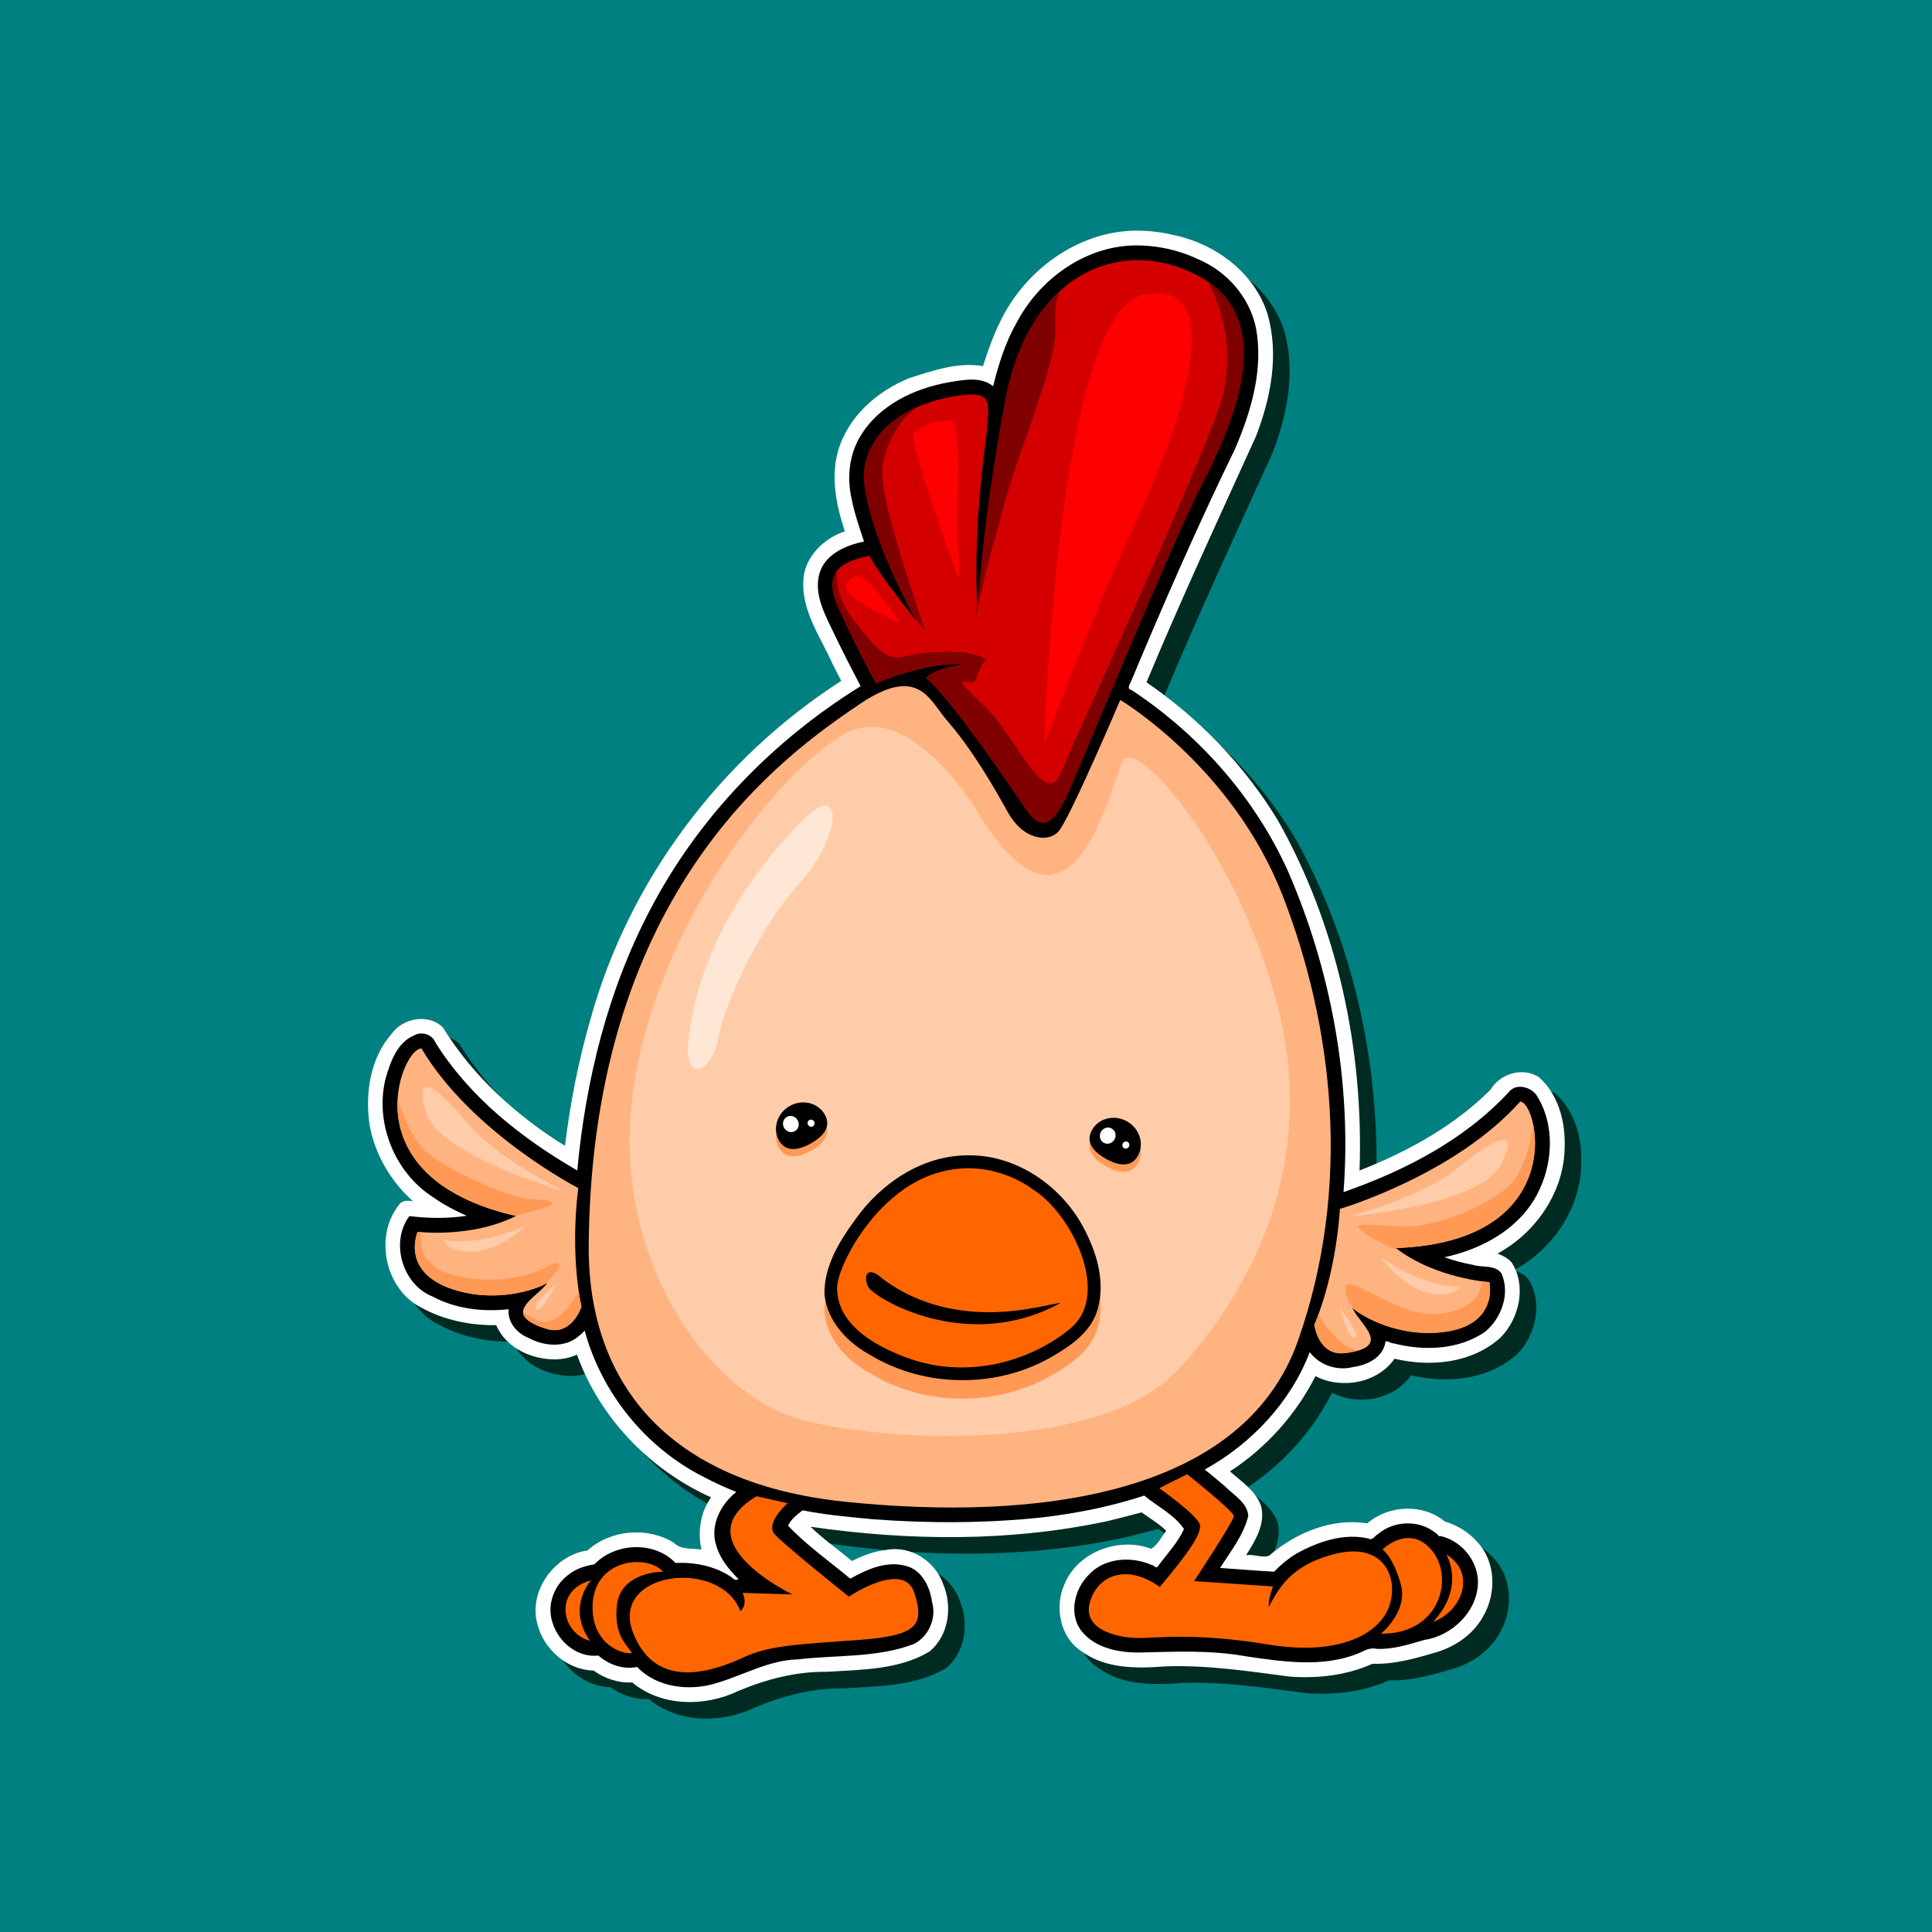 <?xml version="1.0" encoding="UTF-8" standalone="no"?>
<!-- Created with Inkscape (http://www.inkscape.org/) -->

<svg
   xmlns:dc="http://purl.org/dc/elements/1.1/"
   xmlns:cc="http://creativecommons.org/ns#"
   xmlns:rdf="http://www.w3.org/1999/02/22-rdf-syntax-ns#"
   xmlns:svg="http://www.w3.org/2000/svg"
   xmlns="http://www.w3.org/2000/svg"
   xmlns:sodipodi="http://sodipodi.sourceforge.net/DTD/sodipodi-0.dtd"
   xmlns:inkscape="http://www.inkscape.org/namespaces/inkscape"
   width="2800"
   height="2800"
   id="svg2"
   version="1.1"
   inkscape:version="0.48.4 r9939"
   sodipodi:docname="Chicken.svg"
   inkscape:export-filename="E:\5. Project\1. Istock project\chicken\Chicken.png"
   inkscape:export-xdpi="90"
   inkscape:export-ydpi="90">
  <defs
     id="defs4" />
  <sodipodi:namedview
     id="base"
     pagecolor="#ffffff"
     bordercolor="#666666"
     borderopacity="1.0"
     inkscape:pageopacity="0.0"
     inkscape:pageshadow="2"
     inkscape:zoom="0.15239458"
     inkscape:cx="1499.7007"
     inkscape:cy="1583.664"
     inkscape:document-units="px"
     inkscape:current-layer="g3187"
     showgrid="false"
     inkscape:window-width="1366"
     inkscape:window-height="706"
     inkscape:window-x="-8"
     inkscape:window-y="-8"
     inkscape:window-maximized="1" />
  <g
     inkscape:label="BG"
     inkscape:groupmode="layer"
     id="layer1"
     transform="translate(0,1747.638)"
     sodipodi:insensitive="true"
     style="display:inline">
    <rect
       style="fill:#008080;fill-opacity:1;stroke:none"
       id="rect2985"
       width="2800"
       height="2800"
       x="0"
       y="-1747.638" />
  </g>
  <g
     inkscape:groupmode="layer"
     id="layer3"
     inkscape:label="Layer"
     style="display:inline">
    <g
       id="g3187"
       transform="matrix(1.338,0,0,1.338,-473.861,-322.014)">
      <path
         style="fill:#002b22;stroke:none;display:inline"
         d="m 1599.63,508.474 c -61.932,1.826 -118.173,43.973 -144.301,98.82 -7.608,15.285 -13.285,31.586 -18.481,47.867 -27.258,-4.6 -54.353,4.886 -80,13.062 -34.932,14.22 -66.576,41.938 -77.085,79.243 -8.041,28.635 -1.677,59.067 7.429,86.663 -23.45,7.774 -44.473,28.735 -45,54.406 -1.39,32.83 19.023,60.641 31.81,89.409 3.061,6.094 6.204,12.147 9.315,18.216 -131.091,84.057 -230.732,217.013 -271.934,367.554 -12.864,44.5 -21.669,90.05 -27.316,136.039 -52.541,-32.551 -99.671,-75.359 -132.281,-128.281 -15.28,-15.297 -43.084,-10.222 -55.156,6.531 -23.369,26.349 -29.167,64.242 -24.312,98.357 5.408,32.152 23.034,61.946 47.374,83.674 -5.616,-1.634 -12.639,-1.329 -15.906,4.219 -26.766,34.538 -14.165,91.534 25.094,110.938 24.612,13.512 52.777,19.129 80.719,18.781 10.824,25.481 39.978,38.043 66.438,37.031 7.242,-0.446 14.391,-2.159 21.031,-5 24.803,68.545 78.879,124.718 145.219,154.469 -11.505,16.368 -14.82,37.285 -10.375,56.656 -10.048,-1.889 -22.06,0.668 -29.938,-7.469 -28.454,-17.641 -68.524,-14.246 -93.5,8.344 -36.093,5.035 -64.625,44.575 -54.094,80.344 6.873,27.025 32.301,49.182 60.625,49.75 12.088,8.683 26.941,13.713 41.875,12.875 31.52,26.37 78.659,26.608 114.611,9.366 30.506,-12.884 63.279,-21.375 96.608,-20.897 37.381,-2.405 77.249,-2.043 110.375,-21.688 21.326,-16.977 25.529,-48.753 15.313,-73.031 -8.374,-24.799 -35.219,-42.391 -61.469,-37.312 -13.168,1.393 -25.608,6.028 -37.344,12.031 -14.975,-12.438 -30.937,-23.537 -44.969,-37.125 106.732,15.425 216.716,16.548 322.488,-6.289 12.109,-2.918 24.155,-6.096 36.2,-9.274 8.96,6.576 18.703,12.121 26.625,19.938 -5.259,6.549 -8.768,15.034 -16.281,19.531 -34.564,-13.168 -79.297,2.952 -93.828,38.09 -11.093,24.384 -5.195,57.534 18.109,72.754 25.962,19.263 60.138,18.948 91.156,16.5 45.301,-1.574 90.235,5.237 134.967,11.127 30.389,2.155 61.542,-1.441 89.315,-13.939 24.335,0.831 47.778,-6.2 70.812,-12.969 20.22,-6.508 38.722,-19.57 49.018,-38.324 14.375,-24.627 14.027,-58.625 -5.95,-80.154 -9.159,-10.926 -21.977,-18.566 -35.568,-22.678 -23.64,-19.697 -61.064,-17.896 -84.031,2.031 -38.583,-6.153 -77.57,10.264 -106.344,35.094 -8.214,2.652 -16.514,-2.122 -24.875,-0.562 10.101,-15.907 21.522,-34.549 16.031,-54.031 -6.151,-16.07 -21.013,-25.884 -33.531,-36.781 39.203,-25.465 71.479,-61.428 92.656,-103.188 28.014,14.62 67.095,7.757 85.656,-18.875 38.885,9.32 83.977,4.95 114.625,-22.781 20.533,-20.446 28.556,-56.029 12.312,-81.313 -4.002,-4.852 -9.7,-7.505 -15.406,-9.812 41.834,-22.538 72.469,-67.369 72.726,-115.624 0.886,-27.306 -6.835,-56.865 -27.976,-75.47 -17.327,-11.29 -42.148,-3.787 -52.363,13.707 -39.738,39.528 -89.874,67.092 -141.824,87.418 4.525,-131.468 -23.97,-265.173 -88.847,-379.868 -36.141,-59.206 -84.828,-109.801 -141.934,-148.914 37.348,-89.624 78.214,-177.687 118.415,-266.052 16.338,-41.878 25.457,-89.205 12.546,-133.301 -13.897,-43.48 -54.572,-74.449 -98.331,-84.376 -15.3,-3.834 -31.092,-5.807 -46.942,-5.458 z"
         id="path3222"
         inkscape:connector-curvature="0" />
      <path
         inkscape:connector-curvature="0"
         id="path3095"
         d="m 1581.688,490.531 c -61.932,1.826 -118.173,43.973 -144.301,98.82 -7.608,15.285 -13.285,31.586 -18.481,47.867 -27.258,-4.6 -54.353,4.886 -80,13.062 -34.932,14.22 -66.576,41.938 -77.085,79.243 -8.041,28.635 -1.677,59.067 7.429,86.663 -23.45,7.774 -44.473,28.735 -45,54.406 -1.39,32.83 19.023,60.641 31.81,89.409 3.061,6.094 6.204,12.147 9.315,18.216 -131.091,84.057 -230.732,217.013 -271.934,367.554 -12.864,44.5 -21.67,90.05 -27.316,136.039 -52.541,-32.551 -99.671,-75.359 -132.281,-128.281 -15.28,-15.297 -43.084,-10.222 -55.156,6.531 -23.369,26.349 -29.167,64.242 -24.312,98.357 5.408,32.152 23.034,61.946 47.374,83.674 -5.616,-1.634 -12.639,-1.329 -15.906,4.219 -26.766,34.538 -14.165,91.534 25.094,110.938 24.612,13.512 52.777,19.129 80.719,18.781 10.824,25.481 39.978,38.043 66.438,37.031 7.242,-0.446 14.391,-2.159 21.031,-5 24.803,68.545 78.879,124.718 145.219,154.469 -11.505,16.368 -14.82,37.285 -10.375,56.656 -10.048,-1.889 -22.06,0.668 -29.938,-7.469 -28.454,-17.641 -68.524,-14.246 -93.5,8.344 -36.093,5.035 -64.625,44.575 -54.094,80.344 6.873,27.025 32.301,49.182 60.625,49.75 12.088,8.683 26.941,13.713 41.875,12.875 31.52,26.37 78.659,26.608 114.611,9.366 30.506,-12.884 63.279,-21.375 96.608,-20.897 37.381,-2.405 77.249,-2.043 110.375,-21.688 21.326,-16.977 25.529,-48.753 15.313,-73.031 -8.374,-24.799 -35.219,-42.391 -61.469,-37.312 -13.168,1.393 -25.608,6.028 -37.344,12.031 -14.975,-12.438 -30.937,-23.537 -44.969,-37.125 106.732,15.425 216.716,16.548 322.488,-6.289 12.109,-2.918 24.155,-6.096 36.2,-9.274 8.96,6.576 18.703,12.121 26.625,19.938 -5.259,6.549 -8.768,15.034 -16.281,19.531 -34.564,-13.168 -79.297,2.952 -93.828,38.09 -11.093,24.384 -5.195,57.534 18.109,72.754 25.962,19.263 60.138,18.948 91.156,16.5 45.301,-1.574 90.235,5.237 134.967,11.127 30.389,2.155 61.542,-1.441 89.315,-13.939 24.335,0.831 47.778,-6.2 70.812,-12.969 20.22,-6.508 38.722,-19.57 49.018,-38.324 14.375,-24.627 14.027,-58.625 -5.95,-80.154 -9.159,-10.926 -21.977,-18.566 -35.568,-22.678 -23.64,-19.697 -61.064,-17.896 -84.031,2.031 -38.583,-6.153 -77.57,10.264 -106.344,35.094 -8.214,2.652 -16.514,-2.122 -24.875,-0.562 10.101,-15.907 21.522,-34.549 16.031,-54.031 -6.151,-16.07 -21.013,-25.884 -33.531,-36.781 39.203,-25.465 71.479,-61.428 92.656,-103.188 28.014,14.62 67.095,7.757 85.656,-18.875 38.885,9.32 83.977,4.95 114.625,-22.781 20.533,-20.446 28.556,-56.029 12.312,-81.313 -4.002,-4.852 -9.7,-7.505 -15.406,-9.812 41.834,-22.538 72.469,-67.369 72.726,-115.624 0.886,-27.306 -6.835,-56.865 -27.976,-75.47 -17.327,-11.29 -42.148,-3.787 -52.363,13.707 -39.738,39.528 -89.874,67.092 -141.824,87.418 4.525,-131.468 -23.97,-265.173 -88.847,-379.868 -36.141,-59.206 -84.828,-109.801 -141.934,-148.914 37.348,-89.624 78.214,-177.687 118.415,-266.052 16.338,-41.878 25.457,-89.205 12.546,-133.301 -13.897,-43.48 -54.572,-74.449 -98.331,-84.376 -15.3,-3.834 -31.092,-5.807 -46.942,-5.458 z"
         style="fill:#ffffff;stroke:none;display:inline" />
      <path
         inkscape:connector-curvature="0"
         id="path3060"
         d="m 1581.875,506.531 c -53.351,1.418 -101.674,36.708 -126.188,82.969 -12.313,21.562 -19.929,45.463 -25.781,69.531 -13.474,-10.924 -32.258,-6.814 -47.902,-4.313 -37.889,6.658 -76.359,25.062 -96.375,59.15 -11.845,20.046 -14.155,44.462 -9.066,66.976 3.076,15.827 8.393,31.136 13.531,46.438 -20.019,3.927 -42.784,13.887 -48.531,35.281 -6.035,23.245 7.079,45.242 16.56,65.525 9.059,18.762 18.525,37.383 28.221,55.85 -95.425,59.04 -176.218,142.621 -228.12,242.449 -45.793,87.043 -69.8,184.938 -78.786,282.114 -60.044,-34.702 -116.693,-79.396 -153.75,-138.781 -3.562,-8.996 -15.3,-12.236 -23.375,-7.375 -18.04,7.815 -25.052,28.145 -30.25,45.625 -12.56,48.414 9.468,103.064 51.531,129.656 11.257,7.974 23.427,14.409 36.062,19.906 -20.481,3.174 -41.504,2.873 -62.094,0.344 -21.054,28.346 -7.565,74.108 25.035,87.102 24.918,13.391 54.453,16.914 82.496,13.773 -1.478,13.851 8.956,26.087 21.293,30.931 16.643,9.167 39.612,11.423 54.738,-1.837 2.292,-1.778 4.378,-3.781 6.312,-5.938 18.435,67.888 66.346,127.053 129.281,158.719 11.323,6.007 23.102,11.286 35.031,16.094 -16.767,13.065 -28.668,35.773 -22,57.219 3.914,14.441 13.794,26.711 24.25,37 -3.082,2.328 -5.409,0.026 -7.667,-2.037 -17.608,-11.971 -39.416,-16.197 -60.521,-15.338 -22.968,-24.037 -65.343,-21.964 -87.844,1.531 -10.326,1.617 -20.525,4.977 -28.719,11.75 -15.324,11.605 -22.926,32.697 -16.688,51.219 6.283,21.003 27.079,38.502 49.719,35.812 11.282,9.802 26.932,15.637 41.969,12.344 21.594,22.686 57.141,26.572 86.094,17.5 29.35,-8.743 56.894,-24.925 88.041,-25.667 41.861,-4.976 85.729,-1.44 125.646,-16.645 16.098,-8.148 24.823,-28.12 19.683,-45.581 -2.315,-16.521 -11.143,-35.018 -28.714,-39.107 -20.906,-5.675 -41.949,3.921 -59.844,13.906 -22.681,-18.847 -47.382,-36.25 -67.406,-57.375 3.175,-7.217 9.864,-11.982 15.781,-16.656 25.32,5.068 51.296,7.351 77.112,9.732 60.733,4.532 122.035,4.326 182.576,-2.076 37.446,-4.419 74.574,-11.84 110.375,-23.625 14.282,11.859 32.614,20.756 43.062,36.188 -6.838,15.06 -18.616,27.21 -28.375,40.5 -1.854,3.199 -4.574,-1.744 -7.062,-1.656 -22.104,-9.707 -51.652,-7.539 -68.281,11.375 -15.311,15.451 -21.46,43.012 -6.844,60.906 15.288,18.55 41.233,23.104 64.156,22.637 37.824,-0.922 76.003,-2.674 113.387,4.139 39.739,5.802 82.148,12.332 120.644,-2.651 6.738,-2.745 13.162,-7.346 20.75,-5.438 17.773,0.811 34.889,-4.694 51.679,-9.598 30.936,-4.506 58.982,-31.889 58.321,-64.308 -1.003,-22.897 -18.765,-43.672 -41.125,-48.375 -1.462,1.614 -2.614,-2.717 -4.656,-3.125 -17.547,-14.585 -45.16,-13.648 -62.344,1 -3.686,1.845 -6.067,7.75 -10.689,4.851 -27.069,-6.079 -54.926,3.647 -78.374,16.742 -8.662,5.326 -16.622,11.913 -23.656,19.25 -19.51,-1.039 -38.976,-2.749 -58.469,-4.062 11.443,-18.07 25.491,-35.483 30.594,-56.531 -1.348,-14.592 -15.835,-22.222 -24.981,-31.585 -7.325,-6.252 -14.678,-12.472 -22.207,-18.477 50.628,-28.03 92.872,-72.77 113.719,-127.156 10.505,14.239 29.886,20.588 46.969,16.125 14.972,-1.879 32.209,-10.212 34.875,-26.531 -0.113,-3.697 6.012,1.18 8.531,0.812 32.937,8.487 70.853,7.43 99.531,-12.469 17.836,-14.623 27.415,-41.231 17.781,-63.188 -7.078,-9.853 -21.024,-6.006 -31.124,-9.297 -10.417,-1.964 -20.704,-4.679 -30.689,-8.234 40.158,-8.595 80.219,-30.18 100.062,-67.469 17.808,-33.031 20.291,-76.631 -0.812,-108.781 -6.753,-8.642 -22.024,-12.317 -29.523,-2.641 -48.056,51.943 -113.129,85.371 -179.009,108.328 8.937,-118.813 -13.038,-239.459 -60.542,-348.471 -36.167,-79.625 -96.406,-147.412 -169.208,-195.466 -5.192,-0.655 -1.941,-6.222 -0.531,-8.938 35.531,-85.059 72.5,-169.431 112.844,-252.312 17.465,-40.787 30.875,-86 22.625,-130.656 -6.835,-33.332 -31.436,-61.501 -62.623,-74.583 -21.75,-10.353 -45.974,-15.437 -70.127,-14.949 z"
         style="fill:#000000;stroke:none;display:inline" />
      <path
         sodipodi:nodetypes="ccscccsssssccscc"
         inkscape:connector-curvature="0"
         id="path2996"
         d="m 1346.9,913.41 c 0,0 -39.546,-48.851 -51.178,-70.951 -16.284,4.652 -54.667,9.305 -33.731,55.83 20.936,46.525 40.98,82.441 40.98,82.441 0,0 52.071,-23.121 96.269,-20.795 -23.262,3.489 -37.22,9.305 -41.873,15.121 25.589,20.936 91.996,118.231 107.008,140.738 17.389,26.07 30.241,20.936 47.688,-18.61 17.447,-39.546 112.823,-272.172 144.228,-332.654 31.404,-60.483 83.745,-175.632 -1.163,-223.32 -84.908,-47.688 -186.1,-4.652 -211.689,131.433 -25.589,136.086 -30.241,227.973 -30.241,227.973 0,0 -6.979,-68.624 9.305,-187.263 3.489,-36.057 4.652,-45.362 -16.284,-45.362 -20.936,0 -109.334,13.958 -116.313,84.908 -1.163,19.773 11.631,77.929 56.993,160.511 z"
         style="fill:#d40000;stroke:none;display:inline" />
      <path
         id="path3016"
         d="m 1333,983.875 c -11.865,0.128 -27.263,5.572 -48.312,19.875 -79.624,54.103 -287.878,199.037 -292.812,580.656 -3.008,138.757 70.742,261.554 278,282.938 207.258,21.384 430.971,-6.595 490.188,-174.375 59.217,-167.781 37.813,-342.12 -16.469,-481.938 -54.282,-139.817 -176,-212.219 -176,-212.219 0,0 -55.923,131.611 -67.438,143.125 -11.514,11.514 -37.832,8.233 -54.281,-21.375 -16.449,-29.608 -38.346,-67.663 -66.625,-100.344 -12.533,-14.484 -21.955,-36.605 -46.25,-36.344 z m -522.812,392.469 c -21.351,1.031 -78.309,139.892 102.875,181.437 -48.851,24.426 -106.531,17.094 -106.531,17.094 0,0 -20.636,46.862 45.062,64.406 47.382,12.653 88.552,-4.441 95.531,-9.094 -11.067,16.118 -52.444,33.352 -1.5,49.719 27.685,8.894 38.375,-23.844 38.375,-23.844 0,0 -12.805,-52.928 -3.5,-128.531 0,0 -115.146,-59.3 -169.812,-151.187 -0.164,-0.01 -0.332,-0.01 -0.5,0 z m 1190.688,57.375 c -71.055,79.893 -195.344,116.375 -195.344,116.375 -5.158,75.999 -27.719,125.531 -27.719,125.531 0,0 4.321,34.187 33.188,30.688 53.119,-6.439 15.726,-31.205 7.906,-49.125 5.973,5.888 43.174,30.466 92.094,27 67.831,-4.806 56.438,-54.719 56.438,-54.719 0,0 -58.023,-3.716 -101.375,-36.938 187.234,-6.589 155.591,-155.996 134.812,-158.812 z"
         style="fill:#ffb380;stroke:none"
         inkscape:connector-curvature="0" />
      <path
         sodipodi:nodetypes="cssssssc"
         inkscape:connector-curvature="0"
         id="path3140"
         d="m 1417.512,1127.29 c 0,0 -76.559,-134.559 -150.799,-90.48 -74.24,44.08 -204.159,211.119 -227.359,389.758 -23.2,178.639 83.519,327.118 185.599,352.638 102.079,25.52 324.798,32.48 405.998,-55.68 81.2,-88.159 150.799,-225.039 106.719,-394.398 -44.08,-169.359 -153.119,-289.998 -167.039,-264.478 -13.92,25.52 -53.36,220.399 -153.119,62.64 z"
         style="fill:#ffccaa;stroke:none" />
      <g
         style="fill:#ff9955"
         id="g3148"
         transform="matrix(0.866,-0.501,0.501,0.866,-570.237,788.693)">
        <path
           sodipodi:nodetypes="sssss"
           inkscape:connector-curvature="0"
           id="path3150"
           d="m 1238.729,1486.831 c 0,14.775 -12.177,19.773 -27.915,19.773 -15.738,0 -29.078,-4.998 -29.078,-19.773 0,-14.775 12.758,-26.752 28.497,-26.752 15.738,0 28.497,11.977 28.497,26.752 z"
           style="fill:#ff9955;fill-opacity:1;stroke:none" />
        <path
           transform="matrix(0.935,0,0,0.897,77.029,151.2)"
           d="m 1211.977,1478.689 c 0,5.46 -4.036,9.887 -9.014,9.887 -4.978,0 -9.014,-4.426 -9.014,-9.887 0,-5.46 4.036,-9.886 9.014,-9.886 4.978,0 9.014,4.426 9.014,9.886 z"
           sodipodi:ry="9.8865709"
           sodipodi:rx="9.014226"
           sodipodi:cy="1478.6888"
           sodipodi:cx="1202.963"
           id="path3152"
           style="fill:#ff9955;fill-opacity:1;stroke:none"
           sodipodi:type="arc" />
        <path
           sodipodi:type="arc"
           style="fill:#ff9955;fill-opacity:1;stroke:none"
           id="path3154"
           sodipodi:cx="1202.963"
           sodipodi:cy="1478.6888"
           sodipodi:rx="9.014226"
           sodipodi:ry="9.8865709"
           d="m 1211.977,1478.689 c 0,5.46 -4.036,9.887 -9.014,9.887 -4.978,0 -9.014,-4.426 -9.014,-9.887 0,-5.46 4.036,-9.886 9.014,-9.886 4.978,0 9.014,4.426 9.014,9.886 z"
           transform="matrix(0.414,0,0,0.397,723.175,900.722)" />
      </g>
      <g
         transform="matrix(0.866,-0.501,0.501,0.866,-570.237,780.693)"
         id="g3025">
        <path
           style="fill:#000000;fill-opacity:1;stroke:none"
           d="m 1238.729,1486.831 c 0,14.775 -12.177,19.773 -27.915,19.773 -15.738,0 -29.078,-4.998 -29.078,-19.773 0,-14.775 12.758,-26.752 28.497,-26.752 15.738,0 28.497,11.977 28.497,26.752 z"
           id="path3018"
           inkscape:connector-curvature="0"
           sodipodi:nodetypes="sssss" />
        <path
           sodipodi:type="arc"
           style="fill:#ffffff;fill-opacity:1;stroke:none"
           id="path3021"
           sodipodi:cx="1202.963"
           sodipodi:cy="1478.6888"
           sodipodi:rx="9.014226"
           sodipodi:ry="9.8865709"
           d="m 1211.977,1478.689 c 0,5.46 -4.036,9.887 -9.014,9.887 -4.978,0 -9.014,-4.426 -9.014,-9.887 0,-5.46 4.036,-9.886 9.014,-9.886 4.978,0 9.014,4.426 9.014,9.886 z"
           transform="matrix(0.935,0,0,0.897,77.029,151.2)" />
        <path
           transform="matrix(0.414,0,0,0.397,723.175,900.722)"
           d="m 1211.977,1478.689 c 0,5.46 -4.036,9.887 -9.014,9.887 -4.978,0 -9.014,-4.426 -9.014,-9.887 0,-5.46 4.036,-9.886 9.014,-9.886 4.978,0 9.014,4.426 9.014,9.886 z"
           sodipodi:ry="9.8865709"
           sodipodi:rx="9.014226"
           sodipodi:cy="1478.6888"
           sodipodi:cx="1202.963"
           id="path3023"
           style="fill:#ffffff;fill-opacity:1;stroke:none"
           sodipodi:type="arc" />
      </g>
      <g
         style="fill:#ff9955"
         transform="matrix(-0.866,-0.501,-0.501,0.866,3354.76,805.376)"
         id="g3156">
        <path
           style="fill:#ff9955;fill-opacity:1;stroke:none"
           d="m 1238.729,1486.831 c 0,14.775 -12.177,19.773 -27.915,19.773 -15.738,0 -29.078,-4.998 -29.078,-19.773 0,-14.775 12.758,-26.752 28.497,-26.752 15.738,0 28.497,11.977 28.497,26.752 z"
           id="path3158"
           inkscape:connector-curvature="0"
           sodipodi:nodetypes="sssss" />
        <path
           sodipodi:type="arc"
           style="fill:#ff9955;fill-opacity:1;stroke:none"
           id="path3160"
           sodipodi:cx="1202.963"
           sodipodi:cy="1478.6888"
           sodipodi:rx="9.014226"
           sodipodi:ry="9.8865709"
           d="m 1211.977,1478.689 c 0,5.46 -4.036,9.887 -9.014,9.887 -4.978,0 -9.014,-4.426 -9.014,-9.887 0,-5.46 4.036,-9.886 9.014,-9.886 4.978,0 9.014,4.426 9.014,9.886 z"
           transform="matrix(0.935,0,0,0.897,96.174,157.525)" />
        <path
           transform="matrix(0.414,0,0,0.397,700.809,895.86)"
           d="m 1211.977,1478.689 c 0,5.46 -4.036,9.887 -9.014,9.887 -4.978,0 -9.014,-4.426 -9.014,-9.887 0,-5.46 4.036,-9.886 9.014,-9.886 4.978,0 9.014,4.426 9.014,9.886 z"
           sodipodi:ry="9.8865709"
           sodipodi:rx="9.014226"
           sodipodi:cy="1478.6888"
           sodipodi:cx="1202.963"
           id="path3162"
           style="fill:#ff9955;fill-opacity:1;stroke:none"
           sodipodi:type="arc" />
      </g>
      <g
         id="g3030"
         transform="matrix(-0.866,-0.501,-0.501,0.866,3354.76,797.376)">
        <path
           sodipodi:nodetypes="sssss"
           inkscape:connector-curvature="0"
           id="path3032"
           d="m 1238.729,1486.831 c 0,14.775 -12.177,19.773 -27.915,19.773 -15.738,0 -29.078,-4.998 -29.078,-19.773 0,-14.775 12.758,-26.752 28.497,-26.752 15.738,0 28.497,11.977 28.497,26.752 z"
           style="fill:#000000;fill-opacity:1;stroke:none" />
        <path
           transform="matrix(0.935,0,0,0.897,96.174,157.525)"
           d="m 1211.977,1478.689 c 0,5.46 -4.036,9.887 -9.014,9.887 -4.978,0 -9.014,-4.426 -9.014,-9.887 0,-5.46 4.036,-9.886 9.014,-9.886 4.978,0 9.014,4.426 9.014,9.886 z"
           sodipodi:ry="9.8865709"
           sodipodi:rx="9.014226"
           sodipodi:cy="1478.6888"
           sodipodi:cx="1202.963"
           id="path3034"
           style="fill:#ffffff;fill-opacity:1;stroke:none"
           sodipodi:type="arc" />
        <path
           sodipodi:type="arc"
           style="fill:#ffffff;fill-opacity:1;stroke:none"
           id="path3036"
           sodipodi:cx="1202.963"
           sodipodi:cy="1478.6888"
           sodipodi:rx="9.014226"
           sodipodi:ry="9.8865709"
           d="m 1211.977,1478.689 c 0,5.46 -4.036,9.887 -9.014,9.887 -4.978,0 -9.014,-4.426 -9.014,-9.887 0,-5.46 4.036,-9.886 9.014,-9.886 4.978,0 9.014,4.426 9.014,9.886 z"
           transform="matrix(0.414,0,0,0.397,700.809,895.86)" />
      </g>
      <path
         style="fill:#ff9955;stroke:none"
         d="m 1400.5,1512.125 c -48.802,0.715 -92.942,31.036 -120.126,69.742 -17.24,23.5 -33.743,50.529 -33.186,80.66 2.795,29.318 25.118,52.661 50.112,66.135 59.74,35.958 139.408,36.008 199.099,-0.158 19.995,-11.579 40.692,-27.071 46.913,-50.473 8.735,-31.933 -2.7,-65.486 -18.562,-93.125 -25.458,-43.135 -73.061,-74.419 -124.25,-72.781 z"
         id="path3146"
         inkscape:connector-curvature="0" />
      <path
         inkscape:connector-curvature="0"
         id="path3081"
         d="m 1400.5,1492.125 c -48.802,0.715 -92.942,31.036 -120.126,69.742 -17.24,23.5 -33.743,50.529 -33.186,80.66 2.795,29.318 25.118,52.661 50.112,66.135 59.74,35.958 139.408,36.008 199.099,-0.158 19.995,-11.579 40.692,-27.071 46.913,-50.473 8.735,-31.933 -2.7,-65.486 -18.562,-93.125 -25.458,-43.135 -73.061,-74.419 -124.25,-72.781 z"
         style="fill:#000000;stroke:none" />
      <path
         inkscape:connector-curvature="0"
         id="path3038"
         d="m 1472.517,1528.703 c 0,0 -47.688,-38.383 -110.497,-15.121 -62.809,23.262 -101.192,100.029 -101.192,122.128 0,22.099 12.794,52.341 75.603,75.603 62.809,23.262 131.433,5.816 176.795,-31.404 45.362,-37.22 1.163,-125.618 -40.709,-151.206 z"
         style="fill:#ff6600;stroke:none" />
      <path
         inkscape:connector-curvature="0"
         id="path3040"
         d="m 1502.759,1651.995 c -12.794,0 -109.334,34.894 -191.916,-25.589 -17.447,-16.284 -22.099,-3.489 -16.284,8.142 5.816,11.631 107.008,73.277 208.2,17.447 z"
         style="fill:#000000;stroke:none" />
      <path
         sodipodi:nodetypes="ccscssssscccscccccsssscsccccscsccccsscscsccc"
         inkscape:connector-curvature="0"
         id="path3046"
         d="m 1640,1837.5 -30.219,15.125 c 0,0 43.025,30.238 44.188,40.125 1.163,9.887 -12.221,29.686 -43.625,66.906 -34.312,-25.007 -66.87,-13.96 -75.594,16.281 -8.723,30.241 30.227,38.356 50,38.938 19.773,0.582 61.663,-6.376 142.5,7 80.837,13.376 123.87,-13.396 132.594,-44.219 8.723,-30.823 -8.736,-66.275 -58.75,-54.062 -50.014,12.213 -62.219,38.953 -72.688,57.562 -0.582,-9.305 4.656,-22.094 4.656,-22.094 l -85.5,-5.812 c 0,0 43.031,-65.141 43.031,-70.375 0,-5.234 -50.594,-45.375 -50.594,-45.375 z m -466.406,23.844 c -81.419,48.851 38.862,106.328 38.862,106.328 l -53.987,-1.641 c -1e-4,1e-4 6.375,12.182 -2.313,19.781 -22.099,-58.156 -141.901,-43.048 -116.312,23.25 25.589,66.298 91.866,39.544 119.781,26.75 27.915,-12.794 56.99,-13.941 122.125,-18.594 65.135,-4.653 74.444,-15.131 62.812,-51.188 -11.631,-36.057 -70.938,4.094 -70.938,4.094 0,0 -69.2,-55.256 -80.25,-67.469 -11.05,-12.213 13.938,-33.75 13.938,-33.75 z m 706.125,45.25 c -15.513,0.055 -28.031,12.344 -28.031,12.344 0,0 11.639,8.122 19.781,37.781 8.142,29.66 -21.531,53.531 -21.531,53.531 63.972,0.582 79.676,-60.497 55.25,-90.156 -8.396,-10.196 -17.343,-13.529 -25.469,-13.5 z m 41.031,17.75 c 5.311,10.198 16.448,39.945 -14.375,73.094 31.986,-11.631 46.943,-53.321 14.375,-73.094 z m -877.312,8.25 c -22.5,0.289 -47.727,14.846 -47.438,49.875 0.348,42.093 36.411,51.157 42.75,48.531 -7.037,-10.186 -19.596,-19.993 -16.406,-51.188 3.798,-37.144 50.125,-36.812 50.125,-36.812 -6.22,-6.785 -17.246,-10.558 -29.031,-10.406 z m -49.094,19.875 c -41.123,10.692 -32.061,57.562 -1.219,65.375 -25.496,-36.599 1.219,-65.375 1.219,-65.375 z"
         style="fill:#ff6600;stroke:none" />
      <path
         id="path3117"
         d="m 1606.344,558.281 c -3.81,0.058 -7.965,0.496 -12.438,1.344 -95.405,18.094 -108.562,486.906 -108.562,486.906 -1e-4,0 55.931,-149.678 100.344,-243.437 42.331,-89.365 98.127,-245.994 20.656,-244.812 z m -223.375,137.625 c 0,0 -39.563,3.473 -39.563,18.594 0,15.121 41.872,134.949 47.688,148.906 5.816,13.958 -1.163,-34.901 0,-67.469 1.163,-32.568 3.506,-101.194 -8.125,-100.031 z m -100.031,168.5 c -0.409,-10e-4 -0.824,0.047 -1.188,0.156 0,0 -19.763,6.987 -6.969,19.781 12.794,12.794 54.656,31.406 54.656,31.406 0,0 -33.81,-51.31 -46.5,-51.344 z"
         style="fill:#ff0000;stroke:none"
         inkscape:connector-curvature="0" />
      <path
         id="path3123"
         d="m 1662.875,546 c 20.748,40.504 27.577,89.438 12.031,134.781 -27.915,81.419 -155.873,358.235 -172.156,397.781 -16.284,39.546 -50.009,-41.859 -80.25,-70.938 -30.241,-29.078 -30.225,-29.069 -18.594,-27.906 11.632,1.163 5.799,-11.643 18.594,-24.438 -19.773,-13.958 -69.796,-8.152 -88.406,-3.5 -18.61,4.652 -29.054,-4.655 -56.969,-41.875 -14.275,-19.033 -17.299,-37.117 -16.844,-50.281 -5.54,7.889 -6.741,19.856 1.719,38.656 20.936,46.525 40.969,82.438 40.969,82.438 0,0 52.083,-23.108 96.281,-20.781 -23.262,3.489 -37.222,9.309 -41.875,15.125 25.589,20.936 91.988,118.212 107,140.719 17.389,26.071 30.241,20.953 47.688,-18.594 17.447,-39.546 112.814,-272.174 144.219,-332.656 30.397,-58.543 80.415,-168.306 6.594,-218.531 z M 1502,556.156 c -27.317,24.921 -48.636,63.708 -58.562,116.5 -23.48,124.873 -29.289,211.591 -30.094,225.188 5.447,-29.058 27.83,-108.695 35.531,-134.688 9.305,-31.404 46.899,-126.564 48.062,-157.969 0.68,-18.36 -1.808,-33.546 5.062,-49.031 z m -155.469,126 c -26.943,12.073 -52.969,33.578 -56.625,70.75 -1.149,19.541 11.361,76.581 55.438,157.625 3.611,5.334 7.242,9.887 10.875,13.438 -23.851,-71.554 -50.175,-150.505 -46.063,-178.469 3.399,-23.112 16.93,-49.008 36.375,-63.344 z m 66.031,209.5 c -0.953,11.113 -1.688,19.438 -1.688,19.438 0,0 1.302,-6.909 2.219,-11.812 -0.102,-1.119 -0.282,-3.288 -0.531,-7.625 z"
         style="fill:#800000;stroke:none"
         inkscape:connector-curvature="0" />
      <path
         id="path3164"
         d="m 816.062,1418.125 c -5.125,0.43 -6.197,8.26 -0.75,26.844 13.944,47.574 150.094,86.125 150.094,86.125 -3.281,-1.641 -74.62,-36.902 -104.969,-73.813 -18.494,-22.492 -36.38,-39.827 -44.375,-39.156 z m 107.531,150.688 c -4.921,0.82 -46.754,22.163 -89.406,14.781 3.281,9.843 37.731,29.512 89.406,-14.781 z M 957,1630.062 c -2.803,4.309 -27.997,23.697 -21.969,28.75 6.022,5.048 20.999,-26.678 21.969,-28.75 z"
         style="fill:#ffccaa;stroke:none"
         inkscape:connector-curvature="0" />
      <path
         inkscape:connector-curvature="0"
         style="fill:#ffccaa;stroke:none"
         d="m 1984.238,1475.718 c 4.95,1.397 4.513,9.288 -4.369,26.497 -22.737,44.053 -163.734,56.008 -163.734,56.008 3.533,-0.987 80.276,-22.037 117.091,-52.502 22.434,-18.565 43.29,-32.181 51.012,-30.002 z m -134.227,127.487 c 4.676,1.741 41.685,30.651 84.963,31.515 -5.093,9.039 -42.655,21.797 -84.963,-31.515 z m -44.445,53.779 c 1.932,4.763 22.98,28.589 16.1,32.403 -6.872,3.81 -15.543,-30.185 -16.1,-32.403 z"
         id="path3171" />
      <path
         id="path3173"
         d="m 784.812,1431.438 c -2.448,43.842 21.711,101.74 127.781,126.219 7.886,-1.86 16.674,-4.435 27.406,-7.687 27.068,-8.202 3.288,-9.867 -13.938,-10.688 -17.225,-0.82 -85.307,-29.525 -109.094,-50.031 -15.451,-13.32 -26.378,-40.41 -32.156,-57.812 z m 21.719,143.438 c 0,0 -20.636,46.862 45.062,64.406 41.281,11.024 77.84,-0.514 91.188,-6.75 3.481,-3.168 7.042,-6.692 10.344,-10.406 13.124,-14.764 5.749,-16.382 -7.375,-9 -13.124,7.382 -44.3,17.203 -82.031,12.281 -37.731,-4.921 -49.219,-18.868 -52.5,-32.812 -1.427,-6.065 -1.621,-12.282 -1.375,-17.375 -2.083,-0.18 -3.312,-0.344 -3.312,-0.344 z m 174.594,65.312 c -3.966,6.392 -15.653,24.17 -26.375,29.531 -13.124,6.562 -21.313,-0.024 -27.875,-4.125 -2.5,-1.562 -4.515,-2.526 -6.062,-3.125 0.449,5.866 6.95,11.699 24.812,17.437 27.685,8.894 38.375,-23.844 38.375,-23.844 0,0 -1.365,-5.698 -2.875,-15.875 z"
         style="fill:#ff9955;stroke:none"
         inkscape:connector-curvature="0" />
      <path
         id="path3178"
         d="m 2014.844,1458.469 c -2.425,16.802 -8.853,48.547 -24.125,64.406 -21.326,22.146 -73.808,44.297 -107.438,45.938 -33.63,1.641 -68.093,-7.358 -54.969,4.125 8.149,7.13 23.256,15.831 41,22 -1.092,-0.788 -2.175,-1.582 -3.25,-2.406 140.768,-4.954 157.819,-90.644 148.781,-134.062 z m -55.25,170.156 c -0.89,5.637 -2.735,12.295 -6.594,17.312 -8.202,10.663 -37.753,26.249 -73.844,13.125 -36.09,-13.124 -66.43,-35.288 -67.25,-24.625 -0.552,7.171 1.518,15.095 8.406,24 0.027,0.022 0.035,0.04 0.062,0.062 9.188,7.539 44.763,28.937 90.625,25.688 67.831,-4.806 56.438,-54.719 56.438,-54.719 0,0 -2.956,-0.202 -7.844,-0.844 z m -177.438,35.969 c -2.609,7.1 -4.344,11.031 -4.344,11.031 0,0 4.321,34.187 33.188,30.688 6.459,-0.783 11.564,-1.845 15.562,-3.125 -5.41,-0.225 -11.624,-2.053 -17.938,-7.219 -13.261,-10.85 -22.483,-24.74 -26.469,-31.375 z"
         style="fill:#ff9955;stroke:none"
         inkscape:connector-curvature="0" />
      <path
         inkscape:connector-curvature="0"
         id="path3185"
         d="m 1233.64,1120.15 c 0,0 -123.036,104.991 -134.519,255.915 0,39.371 27.888,21.326 32.81,-9.843 4.921,-31.169 41.012,-116.474 86.945,-167.329 45.933,-50.855 47.574,-104.991 14.764,-78.743 z"
         style="fill:#ffe6d5;stroke:none" />
    </g>
  </g>
</svg>
